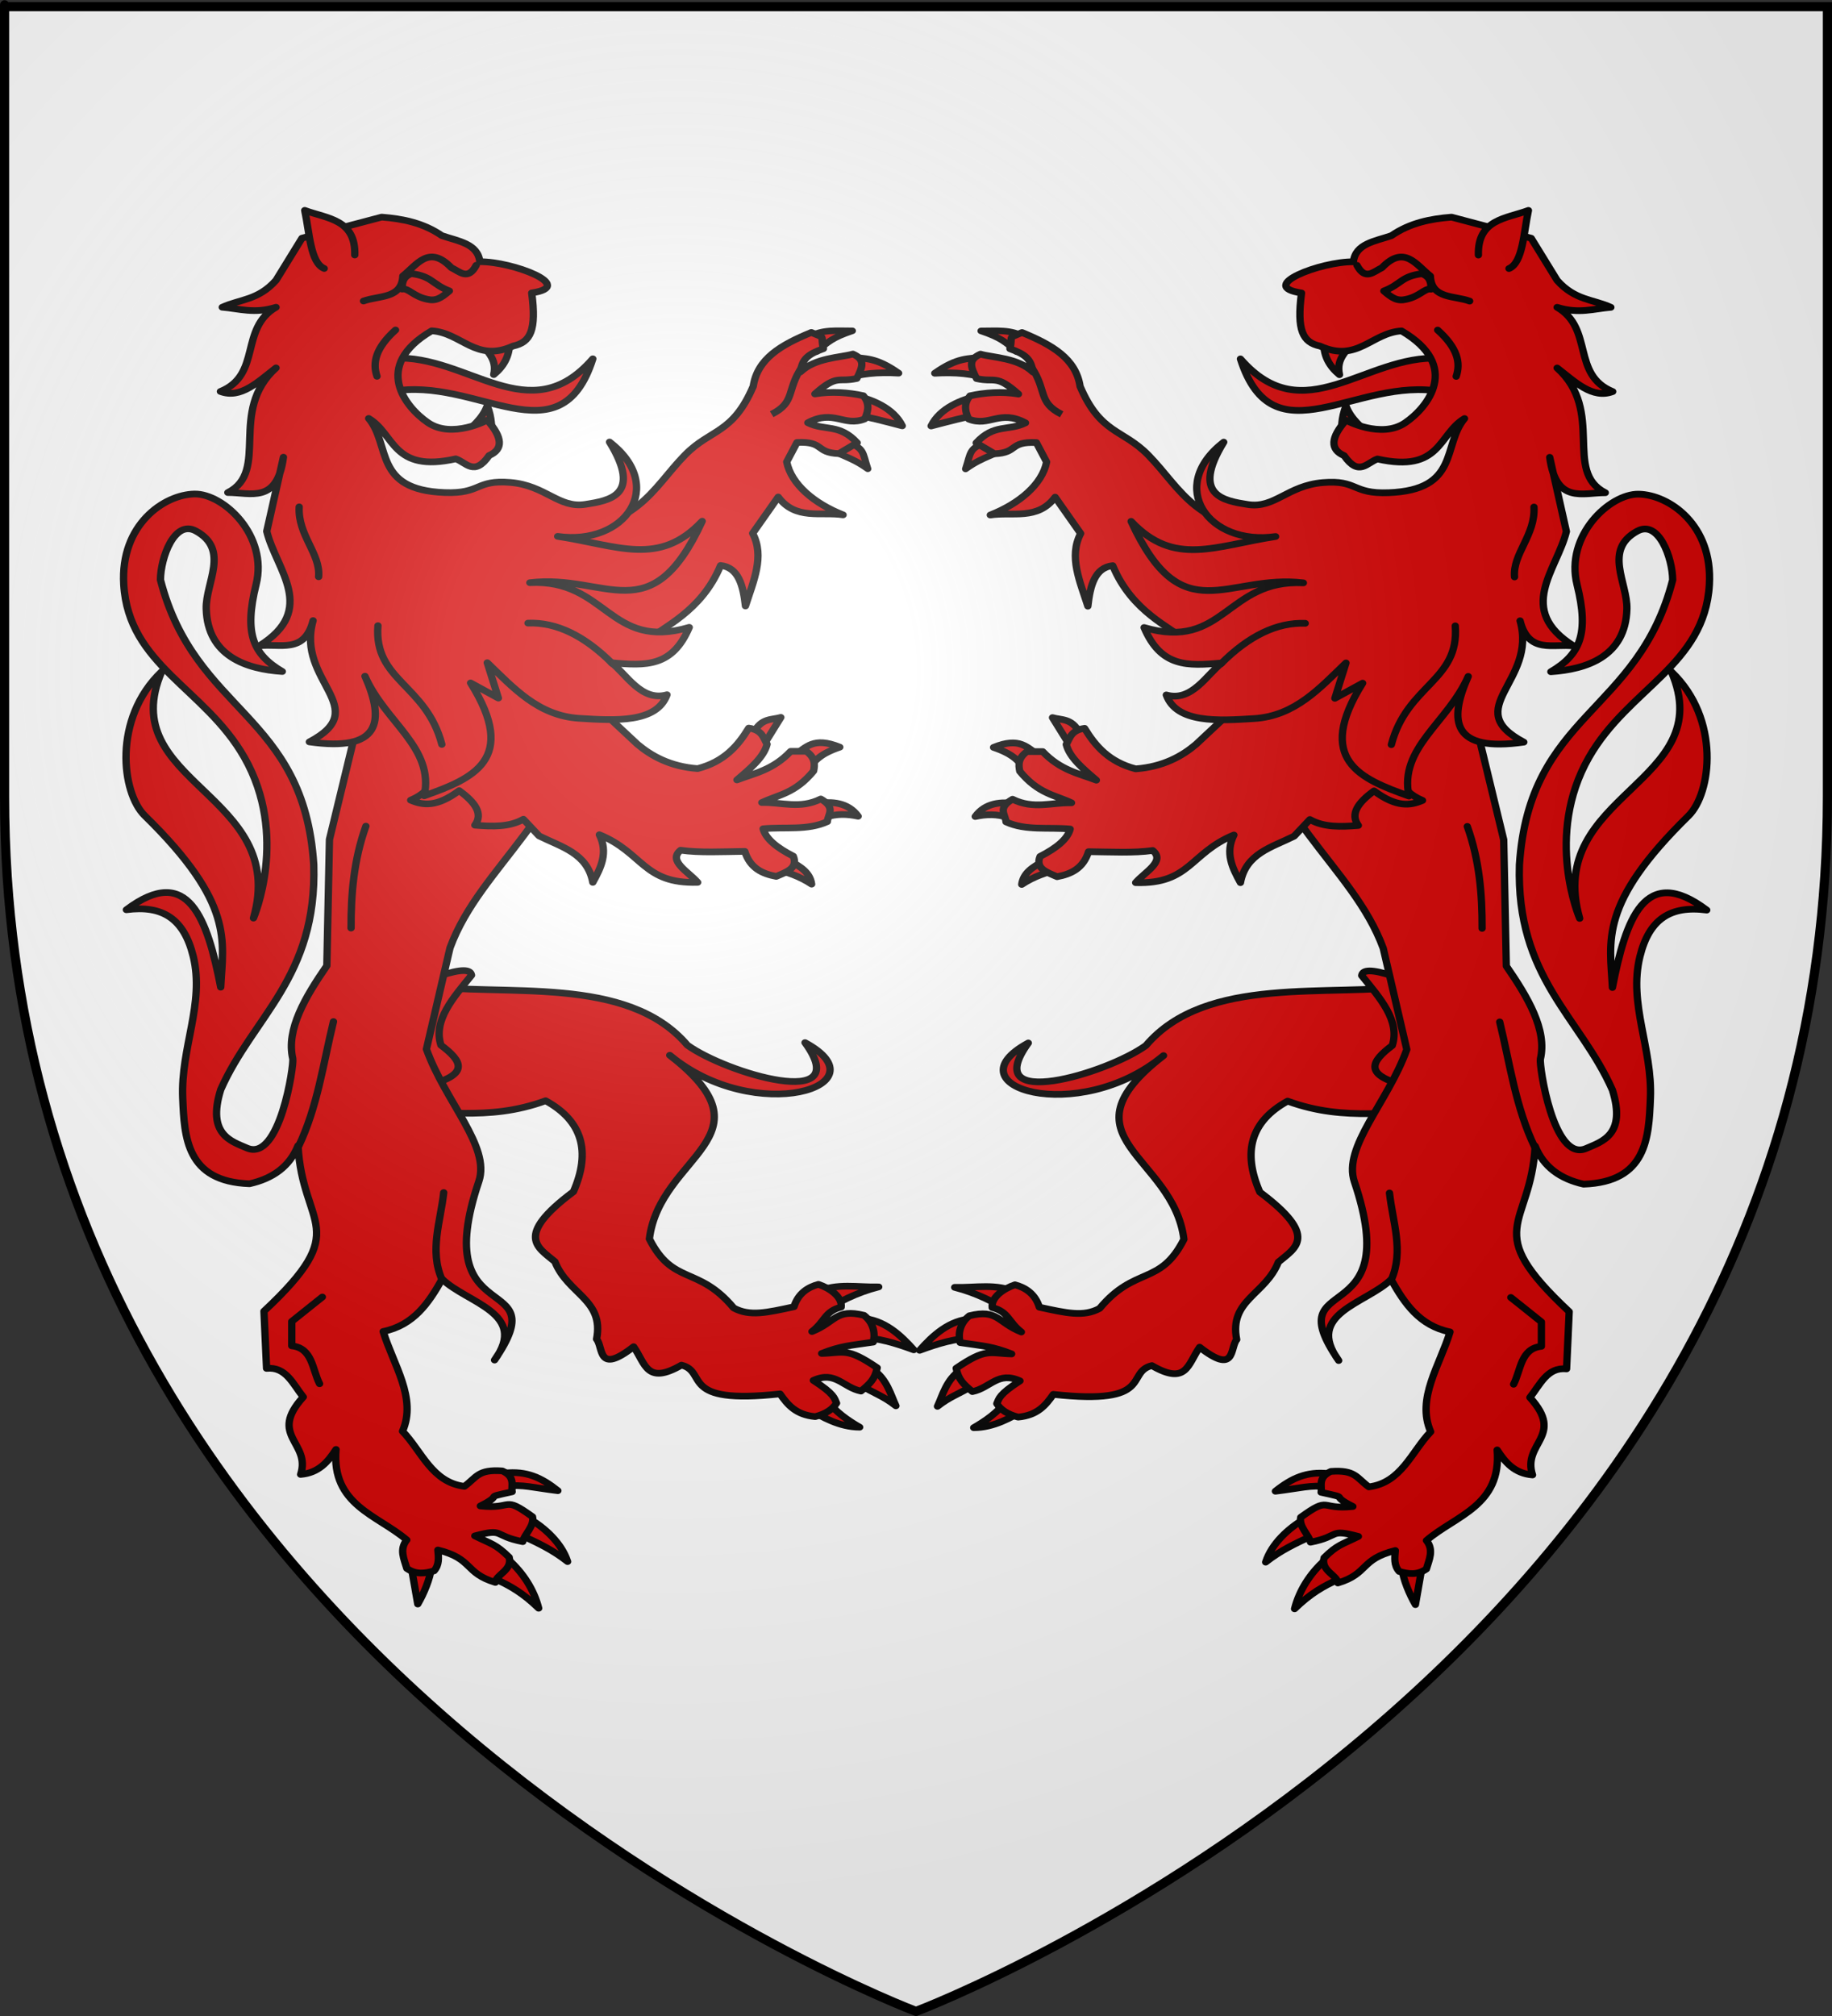 <?xml version="1.0" encoding="UTF-8" standalone="no"?>
<!-- Created with Inkscape (http://www.inkscape.org/) -->
<svg
   xmlns:dc="http://purl.org/dc/elements/1.1/"
   xmlns:cc="http://web.resource.org/cc/"
   xmlns:rdf="http://www.w3.org/1999/02/22-rdf-syntax-ns#"
   xmlns:svg="http://www.w3.org/2000/svg"
   xmlns="http://www.w3.org/2000/svg"
   xmlns:xlink="http://www.w3.org/1999/xlink"
   xmlns:sodipodi="http://sodipodi.sourceforge.net/DTD/sodipodi-0.dtd"
   xmlns:inkscape="http://www.inkscape.org/namespaces/inkscape"
   version="1.0"
   width="600"
   height="660"
   id="svg2"
   sodipodi:version="0.32"
   inkscape:version="0.44.1"
   sodipodi:docname="Meyenheim (68).svg"
   sodipodi:docbase="C:\Documents and Settings\Propriétaire\Mes documents\image blason\Blason du 68 à envoyer">
  <rect width="100%" height="100%" fill="#333333" stroke="none"/>
  <sodipodi:namedview
     inkscape:window-height="712"
     inkscape:window-width="1024"
     inkscape:pageshadow="2"
     inkscape:pageopacity="0.0"
     guidetolerance="10.0"
     gridtolerance="10.0"
     objecttolerance="10.0"
     borderopacity="1.0"
     bordercolor="#666666"
     pagecolor="#ffffff"
     id="base"
     inkscape:zoom="0.80781593"
     inkscape:cx="300"
     inkscape:cy="341.49931"
     inkscape:window-x="-4"
     inkscape:window-y="-4"
     inkscape:current-layer="svg2" />
  <defs
     id="defs6">
    <linearGradient
       id="linearGradient2893">
      <stop
         style="stop-color:#ffffff;stop-opacity:0.314"
         offset="0"
         id="stop2895" />
      <stop
         style="stop-color:#ffffff;stop-opacity:0.251"
         offset="0.19"
         id="stop2897" />
      <stop
         style="stop-color:#6b6b6b;stop-opacity:0.125"
         offset="0.6"
         id="stop2901" />
      <stop
         style="stop-color:#000000;stop-opacity:0.125"
         offset="1"
         id="stop2899" />
    </linearGradient>
    <radialGradient
       cx="221.445"
       cy="226.331"
       r="300"
       fx="221.445"
       fy="226.331"
       id="radialGradient3163"
       xlink:href="#linearGradient2893"
       gradientUnits="userSpaceOnUse"
       gradientTransform="matrix(1.353,0,0,1.349,-77.629,-85.747)" />
  </defs>
  <g
     style="display:inline"
     id="layer3">
    <path
       d="M 300,658.5 C 300,658.5 598.5,546.18 598.5,260.728 C 598.5,-24.723 598.5,2.176 598.5,2.176 L 1.5,2.176 L 1.5,260.728 C 1.5,546.18 300,658.5 300,658.5 z "
       style="fill:#ffffff;fill-opacity:1;fill-rule:evenodd;stroke:none;stroke-width:1px;stroke-linecap:butt;stroke-linejoin:miter;stroke-opacity:1"
       id="path2855" />
  </g>
  <g
     id="layer4">
    <g
       id="g2034"
       transform="matrix(1.088,0,0,1,-42.022,0)">
      <path
         d="M 442.117,142.819 C 442.663,139.521 442.275,137.146 443.79,132.888 C 445.36,137.455 448.533,139.642 451.039,142.819"
         style="fill:#d40000;fill-rule:evenodd;stroke:black;stroke-width:2.196px;stroke-linecap:round;stroke-linejoin:round;stroke-opacity:1"
         id="path2476" />
      <path
         d="M 471.953,117.302 C 449.56,116.047 431.121,141.392 412.026,117.498 C 421.921,151.279 447.041,123.017 472.545,128.227 L 471.953,117.302 z "
         style="fill:#d40000;fill-rule:evenodd;stroke:black;stroke-width:2.196px;stroke-linecap:round;stroke-linejoin:round;stroke-opacity:1"
         id="path3447" />
      <path
         d="M 437.099,112.473 C 437.131,116.641 438.834,119.983 441.839,122.68 C 440.691,117.291 444.258,114.7 446.578,111.37"
         style="fill:#d40000;fill-rule:evenodd;stroke:black;stroke-width:2.196px;stroke-linecap:round;stroke-linejoin:round;stroke-opacity:1"
         id="path2474" />
      <path
         d="M 341.476,458.421 C 339.375,462.221 334.934,465.411 331.733,467.397 C 337.801,467.383 343.17,463.994 347.052,461.456 L 341.476,458.421 z "
         style="fill:#d40000;fill-rule:evenodd;stroke:black;stroke-width:2.196px;stroke-linecap:round;stroke-linejoin:round;stroke-opacity:1"
         id="path3534" />
      <path
         d="M 327.961,448.358 C 323.474,451.526 322.327,456.993 320.824,460.41 C 324.642,457.107 327.71,456.199 331.582,453.501 L 327.961,448.358 z "
         style="fill:#d40000;fill-rule:evenodd;stroke:black;stroke-width:2.196px;stroke-linecap:round;stroke-linejoin:round;stroke-opacity:1"
         id="path3532" />
      <path
         d="M 331.264,431.733 C 324.388,432.101 319.349,437.285 315.446,442.067 C 321.177,439.766 326.172,438.18 331.543,438.018 C 335.269,435.991 331.077,432.336 331.264,431.733 z "
         style="fill:#d40000;fill-rule:evenodd;stroke:black;stroke-width:2.196px;stroke-linecap:round;stroke-linejoin:round;stroke-opacity:1"
         id="path3530" />
      <path
         d="M 344.543,423.109 C 338.468,420.07 332.44,421.628 326.004,421.454 C 332.783,423.333 338.072,426.392 343.01,429.73 L 344.543,423.109 z "
         style="fill:#d40000;fill-rule:evenodd;stroke:black;stroke-width:2.196px;stroke-linecap:round;stroke-linejoin:round;stroke-opacity:1"
         id="path3528" />
      <path
         d="M 464.699,322.69 C 438.593,326.552 401.775,319.004 383.573,342.277 C 371.958,351.426 333.012,364.157 348.167,341.45 C 324.125,355.649 363.062,368.883 388.87,345.588 C 356.859,372.533 391.885,378.154 395.003,405.729 C 387.859,421.063 380.351,414.369 369.633,428.35 C 364.807,431.21 359.66,429.877 351.488,427.954 C 350.257,423.611 347.319,421.534 344.143,420.62 C 340.807,421.83 336.916,424.659 337.294,428.075 C 342.27,429.446 342.098,432.729 346.076,436.075 C 338.894,432.961 338.974,428.454 330.422,430.761 C 327.023,433.643 327.153,437.716 327.652,439.542 C 334.846,440.7 337.302,440.758 343.149,443.248 C 336.426,443.082 335.613,441.144 326.453,447.944 C 327.124,451.67 328.65,453.179 331.331,455.578 C 336.771,454.373 339.047,448.798 345.658,452.076 C 339.251,456.579 339.382,457.848 338.688,459.524 C 339.835,461.486 341.853,463.017 345.1,463.938 C 351.007,463.336 353.431,459.976 355.694,456.49 C 386.36,460.17 377.271,449.237 385.361,447.071 C 395.84,453.654 396.133,446.696 399.742,441.041 C 410.74,450.386 408.792,441.281 410.894,438.558 C 408.555,425.554 419.493,423.971 423.439,413.177 C 428.485,408.534 435.795,404.871 417.863,390.28 C 412.555,377.071 415.18,367.073 426.227,360.485 C 443.976,367.566 458.38,363.06 474.456,364.347 L 464.699,322.69 z "
         style="fill:#d40000;fill-rule:evenodd;stroke:black;stroke-width:2.196px;stroke-linecap:round;stroke-linejoin:round;stroke-opacity:1"
         id="path3524" />
      <path
         d="M 448.529,319.38 C 454.037,326.793 460.141,334.152 457.729,342.277 C 451.584,347.33 448.175,352.195 463.305,355.795 L 469.717,337.312 L 458.287,319.656 C 451.371,317.146 448.768,317.484 448.529,319.38 z "
         style="fill:#d40000;fill-rule:evenodd;stroke:black;stroke-width:2.196px;stroke-linecap:round;stroke-linejoin:round;stroke-opacity:1"
         id="path3526" />
      <path
         d="M 438.493,482.422 C 432.004,481.671 427.564,483.844 422.548,488.198 C 430.084,487.211 433.121,486.064 438.214,486.734 L 438.493,482.422 z "
         style="fill:#d40000;fill-rule:evenodd;stroke:black;stroke-width:2.196px;stroke-linecap:round;stroke-linejoin:round;stroke-opacity:1"
         id="path3536" />
      <path
         d="M 430.936,497.481 C 426.531,500.39 421.45,505.238 419.614,511.414 C 424.137,507.519 428.755,505.225 432.918,503.113 L 430.936,497.481 z "
         style="fill:#d40000;fill-rule:evenodd;stroke:black;stroke-width:2.196px;stroke-linecap:round;stroke-linejoin:round;stroke-opacity:1"
         id="path3538" />
      <path
         d="M 437.378,510.837 C 433.039,515.07 429.723,520.628 428.318,526.7 C 432.903,521.861 436.893,519.246 441.839,516.906 L 437.378,510.837 z "
         style="fill:#d40000;fill-rule:evenodd;stroke:black;stroke-width:2.196px;stroke-linecap:round;stroke-linejoin:round;stroke-opacity:1"
         id="path3540" />
      <path
         d="M 460.657,513.596 C 460.992,516.998 462.877,521.918 464.699,525.321 L 466.65,513.182 L 460.657,513.596 z "
         style="fill:#d40000;fill-rule:evenodd;stroke:black;stroke-width:2.196px;stroke-linecap:round;stroke-linejoin:round;stroke-opacity:1"
         id="path3542" />
      <path
         d="M 411.632,223.422 C 418.898,267.709 445.766,283.062 455,310.425 L 462.097,343.588 C 456.328,361.05 442.771,375.433 446.326,386.894 C 461.848,436.933 422.792,415.484 441.595,445.416 C 431.306,430.025 449.854,426.799 457.366,418.886 C 461.415,426.717 465.937,434.013 475.108,436.052 C 472.067,446.945 464.911,457.838 469.289,468.73 C 463.504,475.302 460.433,485.456 450.663,486.772 C 446.897,483.772 446.623,481.142 439.244,481.717 C 435.213,483.706 436.632,486.564 436.304,488.553 C 445.782,490.815 438.247,489.065 445.868,493.195 C 435.786,494.397 439.279,489.584 430.173,496.734 C 429.51,499.766 432.73,502.574 433.107,504.887 C 442.276,502.952 438.424,500.361 447.525,502.996 C 442.466,505.735 441.269,505.633 437.198,510.002 C 436.143,514.268 441.21,515.654 441.344,518.237 C 450.695,515.172 447.961,510.483 458.644,507.611 C 458.437,510.042 458.191,512.482 459.809,514.461 C 462.592,515.308 465.211,515.747 467.993,513.662 C 468.828,510.551 470.304,507.439 468.011,504.328 C 476.806,496.125 490.7,492.968 489.301,474.677 C 491.732,478.789 494.577,482.391 499.946,482.87 C 496.773,472.342 509.807,470.27 499.157,457.511 C 502.231,453.339 504.343,447.504 510.197,448.147 L 510.985,429.42 C 483.97,401.929 499.401,402.196 500.734,375.19 C 503.263,382.046 508.335,385.965 515.322,387.674 C 534.368,386.962 534.937,372.406 535.429,359.584 C 536.064,343.061 528.765,328.723 532.275,313.156 C 535.035,300.922 541.434,296.36 552.383,297.94 C 533.728,282.6 527.991,300.966 523.996,323.3 C 523.282,308.047 519.755,296.001 546.863,267.119 C 553.765,259.765 556.618,235.419 541.738,219.911 C 556.27,256.499 503.389,259.75 514.139,300.672 C 514.139,300.672 503.415,273.712 516.899,248.002 C 528.806,225.299 551.724,217.938 553.171,191.43 C 554.243,171.796 541.021,161.948 531.881,161.779 C 523.21,161.614 509.668,175.319 513.351,191.43 C 517.032,207.535 514.24,214.326 505.466,219.911 C 516.061,219.147 527.967,215.031 528.353,199.367 C 528.563,190.821 521.174,179.969 531.487,173.874 C 537.906,170.08 542.089,182.647 542.132,189.87 C 531.776,233.71 498.989,233.398 496.003,283.115 C 494.946,320.145 514.295,332.94 523.996,356.853 C 528.213,371.562 520.855,373.718 516.111,375.97 C 506.174,380.687 501.904,348.6 502.312,346.709 C 504.376,337.121 498.486,326.421 492.061,316.277 L 491.272,274.922 L 481.81,232.396 L 484.176,186.749 L 411.632,223.422 z "
         style="fill:#d40000;fill-rule:evenodd;stroke:black;stroke-width:2.196px;stroke-linecap:round;stroke-linejoin:round;stroke-opacity:1"
         id="path3453" />
      <path
         d="M 363.532,239.809 C 361.23,235.08 358.238,235.81 355.449,234.932 L 360.575,243.905 L 363.532,239.809 z "
         style="fill:#d40000;fill-rule:evenodd;stroke:black;stroke-width:2.196px;stroke-linecap:round;stroke-linejoin:round;stroke-opacity:1"
         id="path2264" />
      <path
         d="M 351.507,247.416 C 347.806,244.829 345.72,241.124 337.708,244.685 C 343.682,246.896 345.315,249.107 347.564,252.488 L 351.507,247.416 z "
         style="fill:#d40000;fill-rule:evenodd;stroke:black;stroke-width:2.196px;stroke-linecap:round;stroke-linejoin:round;stroke-opacity:1"
         id="path2266" />
      <path
         d="M 344.607,263.217 C 340.163,262.295 335.17,262.789 332.188,267.314 C 335.474,266.547 338.759,266.398 342.045,267.704 L 344.607,263.217 z "
         style="fill:#d40000;fill-rule:evenodd;stroke:black;stroke-width:2.196px;stroke-linecap:round;stroke-linejoin:round;stroke-opacity:1"
         id="path2268" />
      <path
         d="M 352.69,281.944 C 349.644,283.786 346.659,285.675 346.184,289.552 C 349.761,286.97 353.715,285.51 357.815,284.48 L 352.69,281.944 z "
         style="fill:#d40000;fill-rule:evenodd;stroke:black;stroke-width:2.196px;stroke-linecap:round;stroke-linejoin:round;stroke-opacity:1"
         id="path2270" />
      <path
         d="M 365.109,238.443 C 361.003,239.077 360.721,241.604 359.589,243.71 C 360.554,247.951 364.616,251.681 368.657,255.414 C 363.269,253.177 357.881,252.193 352.492,246.051 L 347.761,246.051 C 345.062,248.197 345.189,250.343 345.593,252.488 C 351.182,259.875 356.059,260.211 361.166,262.827 C 355.281,262.635 349.776,265.077 343.424,261.657 C 338.767,264.524 341.301,266.679 341.453,269.07 C 347.447,272.053 354.311,270.738 360.772,271.41 C 360.003,274.68 356.673,277.634 351.704,280.384 C 350.215,284.352 353.749,285.56 356.829,287.016 C 361.033,286.155 364.695,284.328 366.292,278.823 C 372.941,278.901 379.942,279.327 385.61,278.433 C 389.543,281.944 383.258,285.456 380.485,288.967 C 396.864,289.503 396.839,279.25 410.055,273.361 C 407.358,279.227 409.568,284.122 412.026,288.967 C 413.664,279.404 421.397,277.433 428.19,273.751 L 432.922,268.289 C 437.126,270.894 442.27,270.707 447.509,270.24 C 444.946,266.469 447.47,262.697 452.24,258.926 C 459.031,264.419 463.153,263.748 466.828,262.047 C 451.889,255.258 463.292,237.064 463.28,223.813 L 441.201,200.404 L 398.621,243.71 C 394.514,247.49 388.792,251.046 380.485,251.708 C 372.525,249.468 368.382,244.29 365.109,238.443 z "
         style="fill:#d40000;fill-rule:evenodd;stroke:black;stroke-width:2.196px;stroke-linecap:round;stroke-linejoin:round;stroke-opacity:1"
         id="path2262" />
      <path
         d="M 332.688,129.694 C 328.301,130.771 321.579,133.479 318.91,139.457 C 324.662,137.843 329.224,136.468 333.265,135.846 L 332.688,129.694 z "
         style="fill:#d40000;fill-rule:evenodd;stroke:black;stroke-width:2.196px;stroke-linecap:round;stroke-linejoin:round;stroke-opacity:1"
         id="path3249" />
      <path
         d="M 334.44,116.871 C 330.002,117.604 326.971,116.851 320.011,122.194 C 325.916,121.792 332.117,122.279 335.816,124.254 L 334.44,116.871 z "
         style="fill:#d40000;fill-rule:evenodd;stroke:black;stroke-width:2.196px;stroke-linecap:round;stroke-linejoin:round;stroke-opacity:1"
         id="path3247" />
      <path
         d="M 347.042,110.441 C 343.116,107.713 338.437,108.377 333.916,108.335 C 339.895,110.507 341.445,112.091 344.612,115.098 L 347.042,110.441 z "
         style="fill:#d40000;fill-rule:evenodd;stroke:black;stroke-width:2.125px;stroke-linecap:round;stroke-linejoin:round;stroke-opacity:1"
         id="path3245" />
      <path
         d="M 335.984,144.678 C 330.147,146.612 330.926,148.219 329.276,153.532 C 334.931,149.112 338.313,149.222 340.74,146.432 L 335.984,144.678 z "
         style="fill:#d40000;fill-rule:evenodd;stroke:black;stroke-width:2.125px;stroke-linecap:round;stroke-linejoin:round;stroke-opacity:1"
         id="path4220" />
      <path
         d="M 363.757,126.504 C 369.944,142.201 376.492,140.361 384.238,148.95 C 394.345,160.157 398.336,173.566 425.825,174.849 L 416.757,226.153 L 395.467,209.767 C 391.191,205.31 379.436,200.552 373.585,185.188 C 368.209,185.81 366.795,191.661 366.094,198.453 C 363.726,190.384 360.262,182.225 363.926,174.654 L 356.238,162.755 C 350.972,170.427 343.406,167.483 336.722,168.607 C 345.384,164.927 352.361,158.561 353.675,151.245 L 350.586,144.889 C 342.261,144.49 345.202,148.237 337.999,148.56 L 332.479,145.004 C 337.832,138.623 342.228,141.198 347.319,138.437 C 339.524,133.907 336.497,139.889 330.217,137.2 C 328.83,134.012 328.972,131.782 330.611,129.592 C 335.039,128.522 340.27,128.094 345.199,129.007 C 338.383,122.413 338.271,125.328 332.582,123.935 C 330.837,120.126 329.934,117.78 333.765,115.937 C 337.511,117.107 345.094,117.13 349.535,121.789 C 349.063,117.445 347.11,115.931 342.636,114.181 C 343.672,109.444 341.573,111.087 346.271,108.861 C 355.468,112.977 362.483,117.459 363.757,126.504 z "
         style="fill:#d40000;fill-rule:evenodd;stroke:black;stroke-width:2.196px;stroke-linecap:round;stroke-linejoin:round;stroke-opacity:1"
         id="path3243" />
      <path
         d="M 443.79,217.03 L 440.445,228.617 L 448.808,223.651 C 434.338,248.742 448.111,254.969 462.747,260.618 C 459.683,244.773 474.42,236.675 480.59,221.444 C 474.447,236.452 476.074,246.265 497.317,242.962 C 477.931,231.856 501.441,223.181 496.202,203.236 C 498.787,214.321 506.369,210.57 512.371,211.512 C 494.743,199.563 507.309,186.618 510.141,173.993 L 505.123,149.716 C 506.998,165.087 515.044,161.266 521.85,161.303 C 509.105,154.318 521.839,134.637 507.353,120.473 C 512.731,125 517.99,130.717 524.08,128.198 C 511.622,122.717 518.41,107.525 507.353,100.61 C 513.877,102.855 518.356,101.053 523.522,100.61 C 518.133,97.93 512.743,98.375 507.353,91.782 L 499.547,77.989 L 475.572,71.092 C 469.232,71.633 463.053,72.969 457.451,77.161 C 452.596,78.979 446.652,79.718 446.02,85.713 C 436.368,85.555 416.672,93.682 430.408,95.921 C 428.94,108.151 430.765,112.099 435.984,113.301 C 447.201,118.862 451.484,108.952 460.517,108.335 C 478.601,119.851 468.317,133.436 461.632,138.405 C 454.366,143.807 443.79,137.578 443.79,137.578 C 439.144,143.279 438.958,147.141 443.233,149.165 C 447.697,156.175 450.173,151.383 453.269,150.268 C 472.393,154.925 471.557,142.154 479.475,137.026 C 472.748,145.708 478.147,160.416 456.614,161.303 C 445.493,161.767 447.414,157.027 436.821,157.993 C 426.227,158.958 422.286,166.562 414.239,165.165 C 407.046,163.917 397.092,162.269 406.991,144.751 C 389.743,159.301 402.324,178.771 422.603,175.649 C 404.341,178.687 392.124,185.683 379.112,170.683 C 394.597,207.29 407.937,187.787 430.966,190.822 C 407.843,189.567 407.089,213.139 383.015,205.443 C 388.087,218.411 395.971,218.108 406.433,217.03 C 402.049,220.586 397.442,229.927 389.706,227.513 C 392.796,236.831 405.354,235.987 416.19,235.238 C 428.52,234.385 436.017,225.138 443.79,217.03 z "
         style="fill:#d40000;fill-rule:evenodd;stroke:black;stroke-width:2.196px;stroke-linecap:round;stroke-linejoin:round;stroke-opacity:1"
         id="path2462" />
      <path
         d="M 406.154,217.306 C 414.611,208.102 423.067,203.704 431.524,204.064"
         style="fill:#d40000;fill-rule:evenodd;stroke:black;stroke-width:2.196px;stroke-linecap:round;stroke-linejoin:round;stroke-opacity:1"
         id="path2464" />
      <path
         d="M 476.687,204.891 C 477.965,222.931 462.188,224.109 457.451,243.79"
         style="fill:#d40000;fill-rule:evenodd;stroke:black;stroke-width:2.196px;stroke-linecap:round;stroke-linejoin:round;stroke-opacity:1"
         id="path2466" />
      <path
         d="M 500.383,165.993 C 500.832,175.281 493.942,181.258 494.529,188.891"
         style="fill:#d40000;fill-rule:evenodd;stroke:black;stroke-width:2.196px;stroke-linecap:round;stroke-linejoin:round;stroke-opacity:1"
         id="path2468" />
      <path
         d="M 471.39,108.059 C 477.397,113.938 478.37,118.82 476.965,123.232"
         style="fill:#d40000;fill-rule:evenodd;stroke:black;stroke-width:2.196px;stroke-linecap:round;stroke-linejoin:round;stroke-opacity:1"
         id="path2470" />
      <path
         d="M 483.656,83.506 C 483.347,71.779 492.002,71.584 498.711,68.885 C 497.265,76.231 497.042,85.996 492.856,87.92"
         style="fill:#d40000;fill-rule:evenodd;stroke:black;stroke-width:2.196px;stroke-linecap:round;stroke-linejoin:round;stroke-opacity:1"
         id="path2472" />
      <path
         d="M 447.115,86.871 C 449.612,91.982 452.109,88.921 454.606,87.651 C 461.346,80.017 464.939,86.704 469.194,90.382 C 469.502,97.909 476.408,96.729 481.021,98.575"
         style="fill:#d40000;fill-rule:evenodd;stroke:black;stroke-width:2.196px;stroke-linecap:round;stroke-linejoin:round;stroke-opacity:1"
         id="path3449" />
      <path
         d="M 455.197,95.259 C 457.76,97.689 459.337,98.675 461.9,97.99 C 466.056,97.041 467.521,94.252 469.391,94.674 C 469.39,92.62 469.213,90.635 466.631,89.602 C 460.337,90.461 460.399,93.123 455.197,95.259 z "
         style="fill:#d40000;fill-opacity:1;fill-rule:evenodd;stroke:black;stroke-width:2.196px;stroke-linecap:round;stroke-linejoin:round;stroke-opacity:1"
         id="path3451" />
      <path
         d="M 490.068,334.553 C 493.173,348.36 494.85,362.521 500.662,375.658"
         style="fill:#d40000;fill-rule:evenodd;stroke:black;stroke-width:2.196px;stroke-linecap:round;stroke-linejoin:round;stroke-opacity:1"
         id="path3516" />
      <path
         d="M 457.451,418.971 C 461.251,409.499 457.836,400.027 456.893,390.556"
         style="fill:#d40000;fill-rule:evenodd;stroke:black;stroke-width:2.196px;stroke-linecap:round;stroke-linejoin:round;stroke-opacity:1"
         id="path3518" />
      <path
         d="M 493.414,424.764 L 502.614,432.764 L 502.614,440.765 C 496.363,441.477 496.465,448.474 494.25,453.179"
         style="fill:#d40000;fill-rule:evenodd;stroke:black;stroke-width:2.196px;stroke-linecap:round;stroke-linejoin:round;stroke-opacity:1"
         id="path3520" />
      <path
         d="M 480.311,270.55 C 483.976,281.677 484.798,292.804 484.771,303.931"
         style="fill:#d40000;fill-rule:evenodd;stroke:black;stroke-width:2.196px;stroke-linecap:round;stroke-linejoin:round;stroke-opacity:1"
         id="path3522" />
      <path
         d="M 349.068,120.117 C 353.854,127.815 350.95,131.679 358.203,135.647"
         style="fill:#d40000;fill-rule:evenodd;stroke:black;stroke-width:2.196px;stroke-linecap:butt;stroke-linejoin:miter;stroke-opacity:1"
         id="path4248" />
    </g>
    <g
       id="use2226"
       style="fill:#d40000;display:inline"
       transform="matrix(-2.403,0,0,2.184,679.045,-219.388)">
      <path
         id="path1923"
         style="fill:#d40000;fill-rule:evenodd;stroke:black;stroke-width:1px;stroke-linecap:round;stroke-linejoin:round;stroke-opacity:1"
         d="M 215.415,165.827 C 215.662,164.317 215.487,163.23 216.173,161.281 C 216.884,163.372 218.321,164.373 219.456,165.827" />
      <path
         id="path1925"
         style="fill:#d40000;fill-rule:evenodd;stroke:black;stroke-width:1px;stroke-linecap:round;stroke-linejoin:round;stroke-opacity:1"
         d="M 228.929,154.148 C 218.786,153.573 210.435,165.174 201.786,154.237 C 206.268,169.699 217.645,156.763 229.196,159.148 L 228.929,154.148 z " />
      <path
         id="path1927"
         style="fill:#d40000;fill-rule:evenodd;stroke:black;stroke-width:1px;stroke-linecap:round;stroke-linejoin:round;stroke-opacity:1"
         d="M 213.142,151.937 C 213.157,153.845 213.928,155.375 215.289,156.609 C 214.769,154.142 216.384,152.957 217.435,151.432" />
      <path
         id="path1929"
         style="fill:#d40000;fill-rule:evenodd;stroke:black;stroke-width:1px;stroke-linecap:round;stroke-linejoin:round;stroke-opacity:1"
         d="M 169.832,310.279 C 168.88,312.018 166.869,313.478 165.419,314.387 C 168.167,314.381 170.599,312.83 172.357,311.668 L 169.832,310.279 z " />
      <path
         id="path1931"
         style="fill:#d40000;fill-rule:evenodd;stroke:black;stroke-width:1px;stroke-linecap:round;stroke-linejoin:round;stroke-opacity:1"
         d="M 163.711,305.673 C 161.678,307.123 161.159,309.625 160.478,311.189 C 162.207,309.678 163.597,309.262 165.35,308.027 L 163.711,305.673 z " />
      <path
         id="path1933"
         style="fill:#d40000;fill-rule:evenodd;stroke:black;stroke-width:1px;stroke-linecap:round;stroke-linejoin:round;stroke-opacity:1"
         d="M 165.207,298.064 C 162.092,298.232 159.81,300.605 158.042,302.793 C 160.638,301.74 162.9,301.014 165.333,300.941 C 167.021,300.012 165.122,298.34 165.207,298.064 z " />
      <path
         id="path1935"
         style="fill:#d40000;fill-rule:evenodd;stroke:black;stroke-width:1px;stroke-linecap:round;stroke-linejoin:round;stroke-opacity:1"
         d="M 171.221,294.116 C 168.469,292.726 165.739,293.439 162.824,293.359 C 165.895,294.219 168.29,295.619 170.526,297.147 L 171.221,294.116 z " />
      <path
         id="path1937"
         style="fill:#d40000;fill-rule:evenodd;stroke:black;stroke-width:1px;stroke-linecap:round;stroke-linejoin:round;stroke-opacity:1"
         d="M 225.643,248.154 C 213.819,249.922 197.143,246.467 188.899,257.12 C 183.638,261.307 165.998,267.134 172.862,256.741 C 161.973,263.24 179.609,269.297 191.298,258.635 C 176.799,270.968 192.663,273.541 194.076,286.161 C 190.84,293.18 187.439,290.116 182.585,296.516 C 180.399,297.824 178.068,297.214 174.367,296.334 C 173.809,294.346 172.478,293.396 171.04,292.977 C 169.529,293.531 167.766,294.826 167.938,296.389 C 170.191,297.017 170.114,298.52 171.915,300.051 C 168.663,298.626 168.698,296.563 164.825,297.619 C 163.286,298.938 163.344,300.802 163.571,301.638 C 166.829,302.168 167.941,302.194 170.59,303.334 C 167.545,303.258 167.176,302.371 163.027,305.483 C 163.331,307.189 164.023,307.879 165.237,308.978 C 167.701,308.426 168.732,305.874 171.726,307.375 C 168.824,309.436 168.883,310.017 168.569,310.784 C 169.088,311.682 170.002,312.382 171.473,312.804 C 174.149,312.529 175.246,310.991 176.272,309.395 C 190.161,311.079 186.045,306.075 189.708,305.084 C 194.455,308.097 194.588,304.912 196.222,302.324 C 201.203,306.601 200.321,302.434 201.273,301.187 C 200.214,295.235 205.168,294.511 206.955,289.571 C 209.241,287.446 212.551,285.769 204.43,279.09 C 202.025,273.045 203.214,268.469 208.218,265.453 C 216.257,268.694 222.781,266.632 230.062,267.221 L 225.643,248.154 z " />
      <path
         id="path1939"
         style="fill:#d40000;fill-rule:evenodd;stroke:black;stroke-width:1px;stroke-linecap:round;stroke-linejoin:round;stroke-opacity:1"
         d="M 218.319,246.639 C 220.814,250.032 223.578,253.401 222.486,257.12 C 219.703,259.432 218.159,261.659 225.011,263.307 L 227.916,254.847 L 222.739,246.766 C 219.606,245.617 218.427,245.771 218.319,246.639 z " />
      <path
         id="path1941"
         style="fill:#d40000;fill-rule:evenodd;stroke:black;stroke-width:1px;stroke-linecap:round;stroke-linejoin:round;stroke-opacity:1"
         d="M 213.774,321.264 C 210.834,320.92 208.823,321.915 206.552,323.908 C 209.965,323.456 211.34,322.931 213.647,323.238 L 213.774,321.264 z " />
      <path
         id="path1943"
         style="fill:#d40000;fill-rule:evenodd;stroke:black;stroke-width:1px;stroke-linecap:round;stroke-linejoin:round;stroke-opacity:1"
         d="M 210.351,328.157 C 208.356,329.488 206.054,331.707 205.223,334.534 C 207.271,332.751 209.363,331.701 211.248,330.734 L 210.351,328.157 z " />
      <path
         id="path1945"
         style="fill:#d40000;fill-rule:evenodd;stroke:black;stroke-width:1px;stroke-linecap:round;stroke-linejoin:round;stroke-opacity:1"
         d="M 213.268,334.27 C 211.303,336.207 209.801,338.751 209.165,341.53 C 211.241,339.316 213.049,338.119 215.289,337.048 L 213.268,334.27 z " />
      <path
         id="path1947"
         style="fill:#d40000;fill-rule:evenodd;stroke:black;stroke-width:1px;stroke-linecap:round;stroke-linejoin:round;stroke-opacity:1"
         d="M 223.812,335.533 C 223.964,337.09 224.818,339.342 225.643,340.899 L 226.527,335.343 L 223.812,335.533 z " />
      <path
         id="path1949"
         style="fill:#d40000;fill-rule:evenodd;stroke:black;stroke-width:1px;stroke-linecap:round;stroke-linejoin:round;stroke-opacity:1"
         d="M 201.607,202.719 C 204.898,222.99 217.067,230.016 221.25,242.541 L 224.464,257.719 C 221.851,265.712 215.711,272.295 217.321,277.541 C 224.352,300.444 206.662,290.626 215.179,304.326 C 210.518,297.282 218.919,295.806 222.321,292.184 C 224.155,295.768 226.204,299.107 230.357,300.041 C 228.98,305.026 225.739,310.012 227.722,314.997 C 225.102,318.006 223.71,322.653 219.286,323.255 C 217.58,321.882 217.456,320.678 214.114,320.942 C 212.288,321.852 212.931,323.16 212.782,324.071 C 217.075,325.106 213.662,324.305 217.114,326.195 C 212.547,326.745 214.13,324.542 210.005,327.815 C 209.705,329.203 211.163,330.488 211.334,331.547 C 215.487,330.661 213.742,329.475 217.864,330.681 C 215.573,331.935 215.031,331.888 213.187,333.888 C 212.709,335.84 215.004,336.475 215.065,337.657 C 219.3,336.254 218.062,334.108 222.9,332.793 C 222.807,333.906 222.695,335.023 223.428,335.929 C 224.688,336.316 225.875,336.517 227.135,335.563 C 227.513,334.139 228.181,332.715 227.143,331.291 C 231.126,327.536 237.419,326.091 236.786,317.719 C 237.887,319.602 239.176,321.25 241.607,321.469 C 240.17,316.651 246.073,315.702 241.25,309.862 C 242.642,307.953 243.599,305.282 246.25,305.576 L 246.607,297.005 C 234.371,284.422 241.361,284.545 241.964,272.184 C 243.109,275.322 245.407,277.116 248.571,277.898 C 257.198,277.572 257.455,270.91 257.679,265.041 C 257.966,257.478 254.66,250.916 256.25,243.791 C 257.5,238.191 260.398,236.103 265.357,236.826 C 256.908,229.805 254.309,238.211 252.5,248.434 C 252.177,241.452 250.579,235.939 262.857,222.719 C 265.983,219.354 267.275,208.21 260.536,201.112 C 267.118,217.859 243.167,219.346 248.036,238.076 C 248.036,238.076 243.178,225.737 249.286,213.969 C 254.679,203.578 265.059,200.209 265.714,188.076 C 266.2,179.09 260.211,174.582 256.071,174.505 C 252.144,174.429 246.011,180.702 247.679,188.076 C 249.346,195.448 248.081,198.556 244.107,201.112 C 248.906,200.763 254.299,198.879 254.473,191.709 C 254.568,187.798 251.222,182.83 255.893,180.041 C 258.8,178.304 260.695,184.056 260.714,187.362 C 256.024,207.428 241.174,207.285 239.821,230.041 C 239.342,246.99 248.106,252.846 252.5,263.791 C 254.41,270.523 251.077,271.51 248.929,272.541 C 244.428,274.7 242.494,260.013 242.679,259.148 C 243.614,254.76 240.946,249.862 238.036,245.219 L 237.679,226.291 L 233.393,206.826 L 234.464,185.934 L 201.607,202.719 z " />
      <path
         id="path1951"
         style="fill:#d40000;fill-rule:evenodd;stroke:black;stroke-width:1px;stroke-linecap:round;stroke-linejoin:round;stroke-opacity:1"
         d="M 179.821,210.219 C 178.779,208.055 177.424,208.389 176.161,207.987 L 178.482,212.094 L 179.821,210.219 z " />
      <path
         id="path1953"
         style="fill:#d40000;fill-rule:evenodd;stroke:black;stroke-width:1px;stroke-linecap:round;stroke-linejoin:round;stroke-opacity:1"
         d="M 174.375,213.701 C 172.699,212.517 171.754,210.821 168.125,212.451 C 170.831,213.463 171.57,214.475 172.589,216.023 L 174.375,213.701 z " />
      <path
         id="path1955"
         style="fill:#d40000;fill-rule:evenodd;stroke:black;stroke-width:1px;stroke-linecap:round;stroke-linejoin:round;stroke-opacity:1"
         d="M 171.25,220.934 C 169.237,220.512 166.976,220.737 165.625,222.809 C 167.113,222.458 168.601,222.389 170.089,222.987 L 171.25,220.934 z " />
      <path
         id="path1957"
         style="fill:#d40000;fill-rule:evenodd;stroke:black;stroke-width:1px;stroke-linecap:round;stroke-linejoin:round;stroke-opacity:1"
         d="M 174.911,229.505 C 173.531,230.348 172.179,231.213 171.964,232.987 C 173.584,231.805 175.375,231.137 177.232,230.666 L 174.911,229.505 z " />
      <path
         id="path1959"
         style="fill:#d40000;fill-rule:evenodd;stroke:black;stroke-width:1px;stroke-linecap:round;stroke-linejoin:round;stroke-opacity:1"
         d="M 180.536,209.594 C 178.676,209.885 178.548,211.041 178.036,212.005 C 178.473,213.946 180.313,215.653 182.143,217.362 C 179.702,216.338 177.262,215.888 174.821,213.076 L 172.679,213.076 C 171.456,214.059 171.513,215.041 171.696,216.023 C 174.228,219.404 176.437,219.558 178.75,220.755 C 176.084,220.667 173.591,221.785 170.714,220.219 C 168.605,221.531 169.753,222.518 169.821,223.612 C 172.536,224.978 175.645,224.376 178.571,224.684 C 178.223,226.18 176.715,227.532 174.464,228.791 C 173.79,230.607 175.39,231.16 176.786,231.826 C 178.69,231.432 180.348,230.596 181.071,228.076 C 184.083,228.112 187.254,228.307 189.821,227.898 C 191.602,229.505 188.756,231.112 187.5,232.719 C 194.919,232.964 194.907,228.272 200.893,225.576 C 199.672,228.261 200.673,230.501 201.786,232.719 C 202.528,228.342 206.03,227.44 209.107,225.755 L 211.25,223.255 C 213.154,224.447 215.484,224.362 217.857,224.148 C 216.696,222.422 217.839,220.696 220,218.969 C 223.076,221.484 224.943,221.176 226.607,220.398 C 219.841,217.29 225.006,208.963 225,202.898 L 215,192.184 L 195.714,212.005 C 193.854,213.735 191.263,215.363 187.5,215.666 C 183.895,214.641 182.018,212.271 180.536,209.594 z " />
      <path
         id="path1961"
         style="fill:#d40000;fill-rule:evenodd;stroke:black;stroke-width:1px;stroke-linecap:round;stroke-linejoin:round;stroke-opacity:1"
         d="M 165.852,159.819 C 163.864,160.312 160.82,161.552 159.611,164.288 C 162.216,163.549 164.282,162.92 166.113,162.636 L 165.852,159.819 z " />
      <path
         id="path1963"
         style="fill:#d40000;fill-rule:evenodd;stroke:black;stroke-width:1px;stroke-linecap:round;stroke-linejoin:round;stroke-opacity:1"
         d="M 166.645,153.95 C 164.635,154.286 163.262,153.941 160.11,156.387 C 162.784,156.203 165.593,156.426 167.268,157.329 L 166.645,153.95 z " />
      <path
         id="path1965"
         style="fill:#d40000;fill-rule:evenodd;stroke:black;stroke-width:0.968px;stroke-linecap:round;stroke-linejoin:round;stroke-opacity:1"
         d="M 172.353,151.008 C 170.574,149.759 168.456,150.063 166.408,150.044 C 169.116,151.038 169.818,151.763 171.252,153.139 L 172.353,151.008 z " />
      <path
         id="path1967"
         style="fill:#d40000;fill-rule:evenodd;stroke:black;stroke-width:0.968px;stroke-linecap:round;stroke-linejoin:round;stroke-opacity:1"
         d="M 167.344,166.678 C 164.701,167.563 165.053,168.298 164.306,170.73 C 166.867,168.707 168.399,168.757 169.498,167.481 L 167.344,166.678 z " />
      <path
         id="path1969"
         style="fill:#d40000;fill-rule:evenodd;stroke:black;stroke-width:1px;stroke-linecap:round;stroke-linejoin:round;stroke-opacity:1"
         d="M 179.923,158.36 C 182.726,165.544 185.691,164.702 189.2,168.633 C 193.778,173.762 195.585,179.9 208.036,180.487 L 203.929,203.969 L 194.286,196.469 C 192.349,194.429 187.025,192.251 184.375,185.219 C 181.94,185.504 181.299,188.182 180.982,191.291 C 179.91,187.598 178.341,183.863 180,180.398 L 176.518,174.951 C 174.133,178.463 170.706,177.116 167.679,177.63 C 171.602,175.946 174.762,173.032 175.357,169.684 L 173.958,166.774 C 170.187,166.591 171.519,168.307 168.257,168.455 L 165.757,166.827 C 168.181,163.906 170.172,165.085 172.478,163.821 C 168.948,161.748 167.577,164.486 164.732,163.255 C 164.104,161.796 164.168,160.775 164.911,159.773 C 166.916,159.283 169.285,159.087 171.518,159.505 C 168.431,156.487 168.38,157.821 165.804,157.184 C 165.013,155.44 164.604,154.366 166.339,153.523 C 168.036,154.059 171.471,154.069 173.482,156.201 C 173.268,154.213 172.384,153.52 170.357,152.719 C 170.826,150.551 169.876,151.303 172.004,150.284 C 176.169,152.168 179.346,154.219 179.923,158.36 z " />
      <path
         id="path1971"
         style="fill:#d40000;fill-rule:evenodd;stroke:black;stroke-width:1px;stroke-linecap:round;stroke-linejoin:round;stroke-opacity:1"
         d="M 216.173,199.793 L 214.657,205.097 L 218.445,202.824 C 211.892,214.308 218.13,217.158 224.759,219.744 C 223.371,212.492 230.046,208.785 232.84,201.814 C 230.058,208.683 230.795,213.174 240.416,211.663 C 231.636,206.579 242.284,202.609 239.911,193.48 C 241.082,198.554 244.516,196.837 247.235,197.268 C 239.251,191.799 244.942,185.874 246.225,180.095 L 243.952,168.984 C 244.801,176.019 248.445,174.27 251.528,174.287 C 245.756,171.09 251.523,162.082 244.962,155.599 C 247.398,157.671 249.78,160.288 252.538,159.135 C 246.895,156.626 249.97,149.673 244.962,146.508 C 247.917,147.535 249.946,146.711 252.286,146.508 C 249.844,145.281 247.403,145.485 244.962,142.467 L 241.426,136.154 L 230.567,132.997 C 227.696,133.245 224.897,133.856 222.36,135.775 C 220.161,136.607 217.469,136.945 217.183,139.689 C 212.811,139.617 203.89,143.337 210.112,144.361 C 209.447,149.959 210.273,151.766 212.637,152.316 C 217.717,154.862 219.657,150.326 223.749,150.043 C 231.939,155.314 227.282,161.532 224.254,163.807 C 220.963,166.279 216.173,163.428 216.173,163.428 C 214.068,166.037 213.984,167.805 215.92,168.731 C 217.942,171.94 219.064,169.747 220.466,169.236 C 229.128,171.368 228.749,165.522 232.335,163.175 C 229.289,167.149 231.734,173.881 221.981,174.287 C 216.944,174.499 217.814,172.33 213.016,172.772 C 208.218,173.214 206.433,176.694 202.788,176.055 C 199.53,175.483 195.022,174.729 199.505,166.711 C 191.693,173.371 197.392,182.282 206.576,180.853 C 198.305,182.244 192.772,185.446 186.878,178.58 C 193.892,195.336 199.934,186.409 210.364,187.798 C 199.891,187.223 199.55,198.012 188.646,194.49 C 190.943,200.426 194.514,200.287 199.253,199.793 C 197.267,201.421 195.18,205.697 191.676,204.592 C 193.076,208.856 198.764,208.47 203.672,208.127 C 209.256,207.737 212.652,203.505 216.173,199.793 z " />
      <path
         id="path1973"
         style="fill:#d40000;fill-rule:evenodd;stroke:black;stroke-width:1px;stroke-linecap:round;stroke-linejoin:round;stroke-opacity:1"
         d="M 199.126,199.92 C 202.956,195.707 206.787,193.694 210.617,193.859" />
      <path
         id="path1975"
         style="fill:#d40000;fill-rule:evenodd;stroke:black;stroke-width:1px;stroke-linecap:round;stroke-linejoin:round;stroke-opacity:1"
         d="M 231.072,194.238 C 231.651,202.494 224.505,203.034 222.36,212.042" />
      <path
         id="path1977"
         style="fill:#d40000;fill-rule:evenodd;stroke:black;stroke-width:1px;stroke-linecap:round;stroke-linejoin:round;stroke-opacity:1"
         d="M 241.805,176.434 C 242.009,180.685 238.888,183.421 239.154,186.914" />
      <path
         id="path1979"
         style="fill:#d40000;fill-rule:evenodd;stroke:black;stroke-width:1px;stroke-linecap:round;stroke-linejoin:round;stroke-opacity:1"
         d="M 228.673,149.917 C 231.394,152.608 231.835,154.843 231.199,156.862" />
      <path
         id="path1981"
         style="fill:#d40000;fill-rule:evenodd;stroke:black;stroke-width:1px;stroke-linecap:round;stroke-linejoin:round;stroke-opacity:1"
         d="M 234.229,138.679 C 234.089,133.311 238.009,133.222 241.048,131.987 C 240.393,135.349 240.292,139.819 238.396,140.7" />
      <path
         id="path1983"
         style="fill:#d40000;fill-rule:evenodd;stroke:black;stroke-width:1px;stroke-linecap:round;stroke-linejoin:round;stroke-opacity:1"
         d="M 217.679,140.219 C 218.81,142.559 219.94,141.158 221.071,140.576 C 224.124,137.082 225.752,140.143 227.679,141.826 C 227.818,145.271 230.946,144.731 233.036,145.576" />
      <path
         id="path1985"
         style="fill:#d40000;fill-opacity:1;fill-rule:evenodd;stroke:black;stroke-width:1px;stroke-linecap:round;stroke-linejoin:round;stroke-opacity:1"
         d="M 221.339,144.059 C 222.5,145.171 223.214,145.622 224.375,145.309 C 226.258,144.874 226.921,143.598 227.768,143.791 C 227.767,142.85 227.687,141.942 226.518,141.469 C 223.667,141.862 223.695,143.081 221.339,144.059 z " />
      <path
         id="path1987"
         style="fill:#d40000;fill-rule:evenodd;stroke:black;stroke-width:1px;stroke-linecap:round;stroke-linejoin:round;stroke-opacity:1"
         d="M 237.133,253.584 C 238.539,259.904 239.299,266.385 241.932,272.398" />
      <path
         id="path1989"
         style="fill:#d40000;fill-rule:evenodd;stroke:black;stroke-width:1px;stroke-linecap:round;stroke-linejoin:round;stroke-opacity:1"
         d="M 222.36,292.222 C 224.081,287.887 222.534,283.552 222.107,279.217" />
      <path
         id="path1991"
         style="fill:#d40000;fill-rule:evenodd;stroke:black;stroke-width:1px;stroke-linecap:round;stroke-linejoin:round;stroke-opacity:1"
         d="M 238.649,294.874 L 242.815,298.536 L 242.815,302.198 C 239.984,302.523 240.03,305.726 239.027,307.88" />
      <path
         id="path1993"
         style="fill:#d40000;fill-rule:evenodd;stroke:black;stroke-width:1px;stroke-linecap:round;stroke-linejoin:round;stroke-opacity:1"
         d="M 232.714,224.29 C 234.374,229.382 234.746,234.475 234.734,239.568" />
      <path
         id="path1995"
         style="fill:#d40000;fill-rule:evenodd;stroke:black;stroke-width:1px;stroke-linecap:butt;stroke-linejoin:miter;stroke-opacity:1"
         d="M 173.27,155.436 C 175.438,158.96 174.123,160.728 177.408,162.544" />
    </g>
  </g>
  <g
     id="layer2">
    <path
       d="M 300,658.5 C 300,658.5 598.5,546.18 598.5,260.728 C 598.5,-24.723 598.5,2.176 598.5,2.176 L 1.5,2.176 L 1.5,260.728 C 1.5,546.18 300,658.5 300,658.5 z "
       style="opacity:1;fill:url(#radialGradient3163);fill-opacity:1;fill-rule:evenodd;stroke:none;stroke-width:1px;stroke-linecap:butt;stroke-linejoin:miter;stroke-opacity:1"
       id="path2875" />
  </g>
  <g
     id="layer1">
    <path
       d="M 300,658.5 C 300,658.5 1.5,546.18 1.5,260.728 C 1.5,-24.723 1.5,2.176 1.5,2.176 L 598.5,2.176 L 598.5,260.728 C 598.5,546.18 300,658.5 300,658.5 z "
       style="opacity:1;fill:none;fill-opacity:1;fill-rule:evenodd;stroke:#000000;stroke-width:3;stroke-linecap:butt;stroke-linejoin:miter;stroke-miterlimit:4;stroke-dasharray:none;stroke-opacity:1"
       id="path1411" />
  </g>
</svg>
